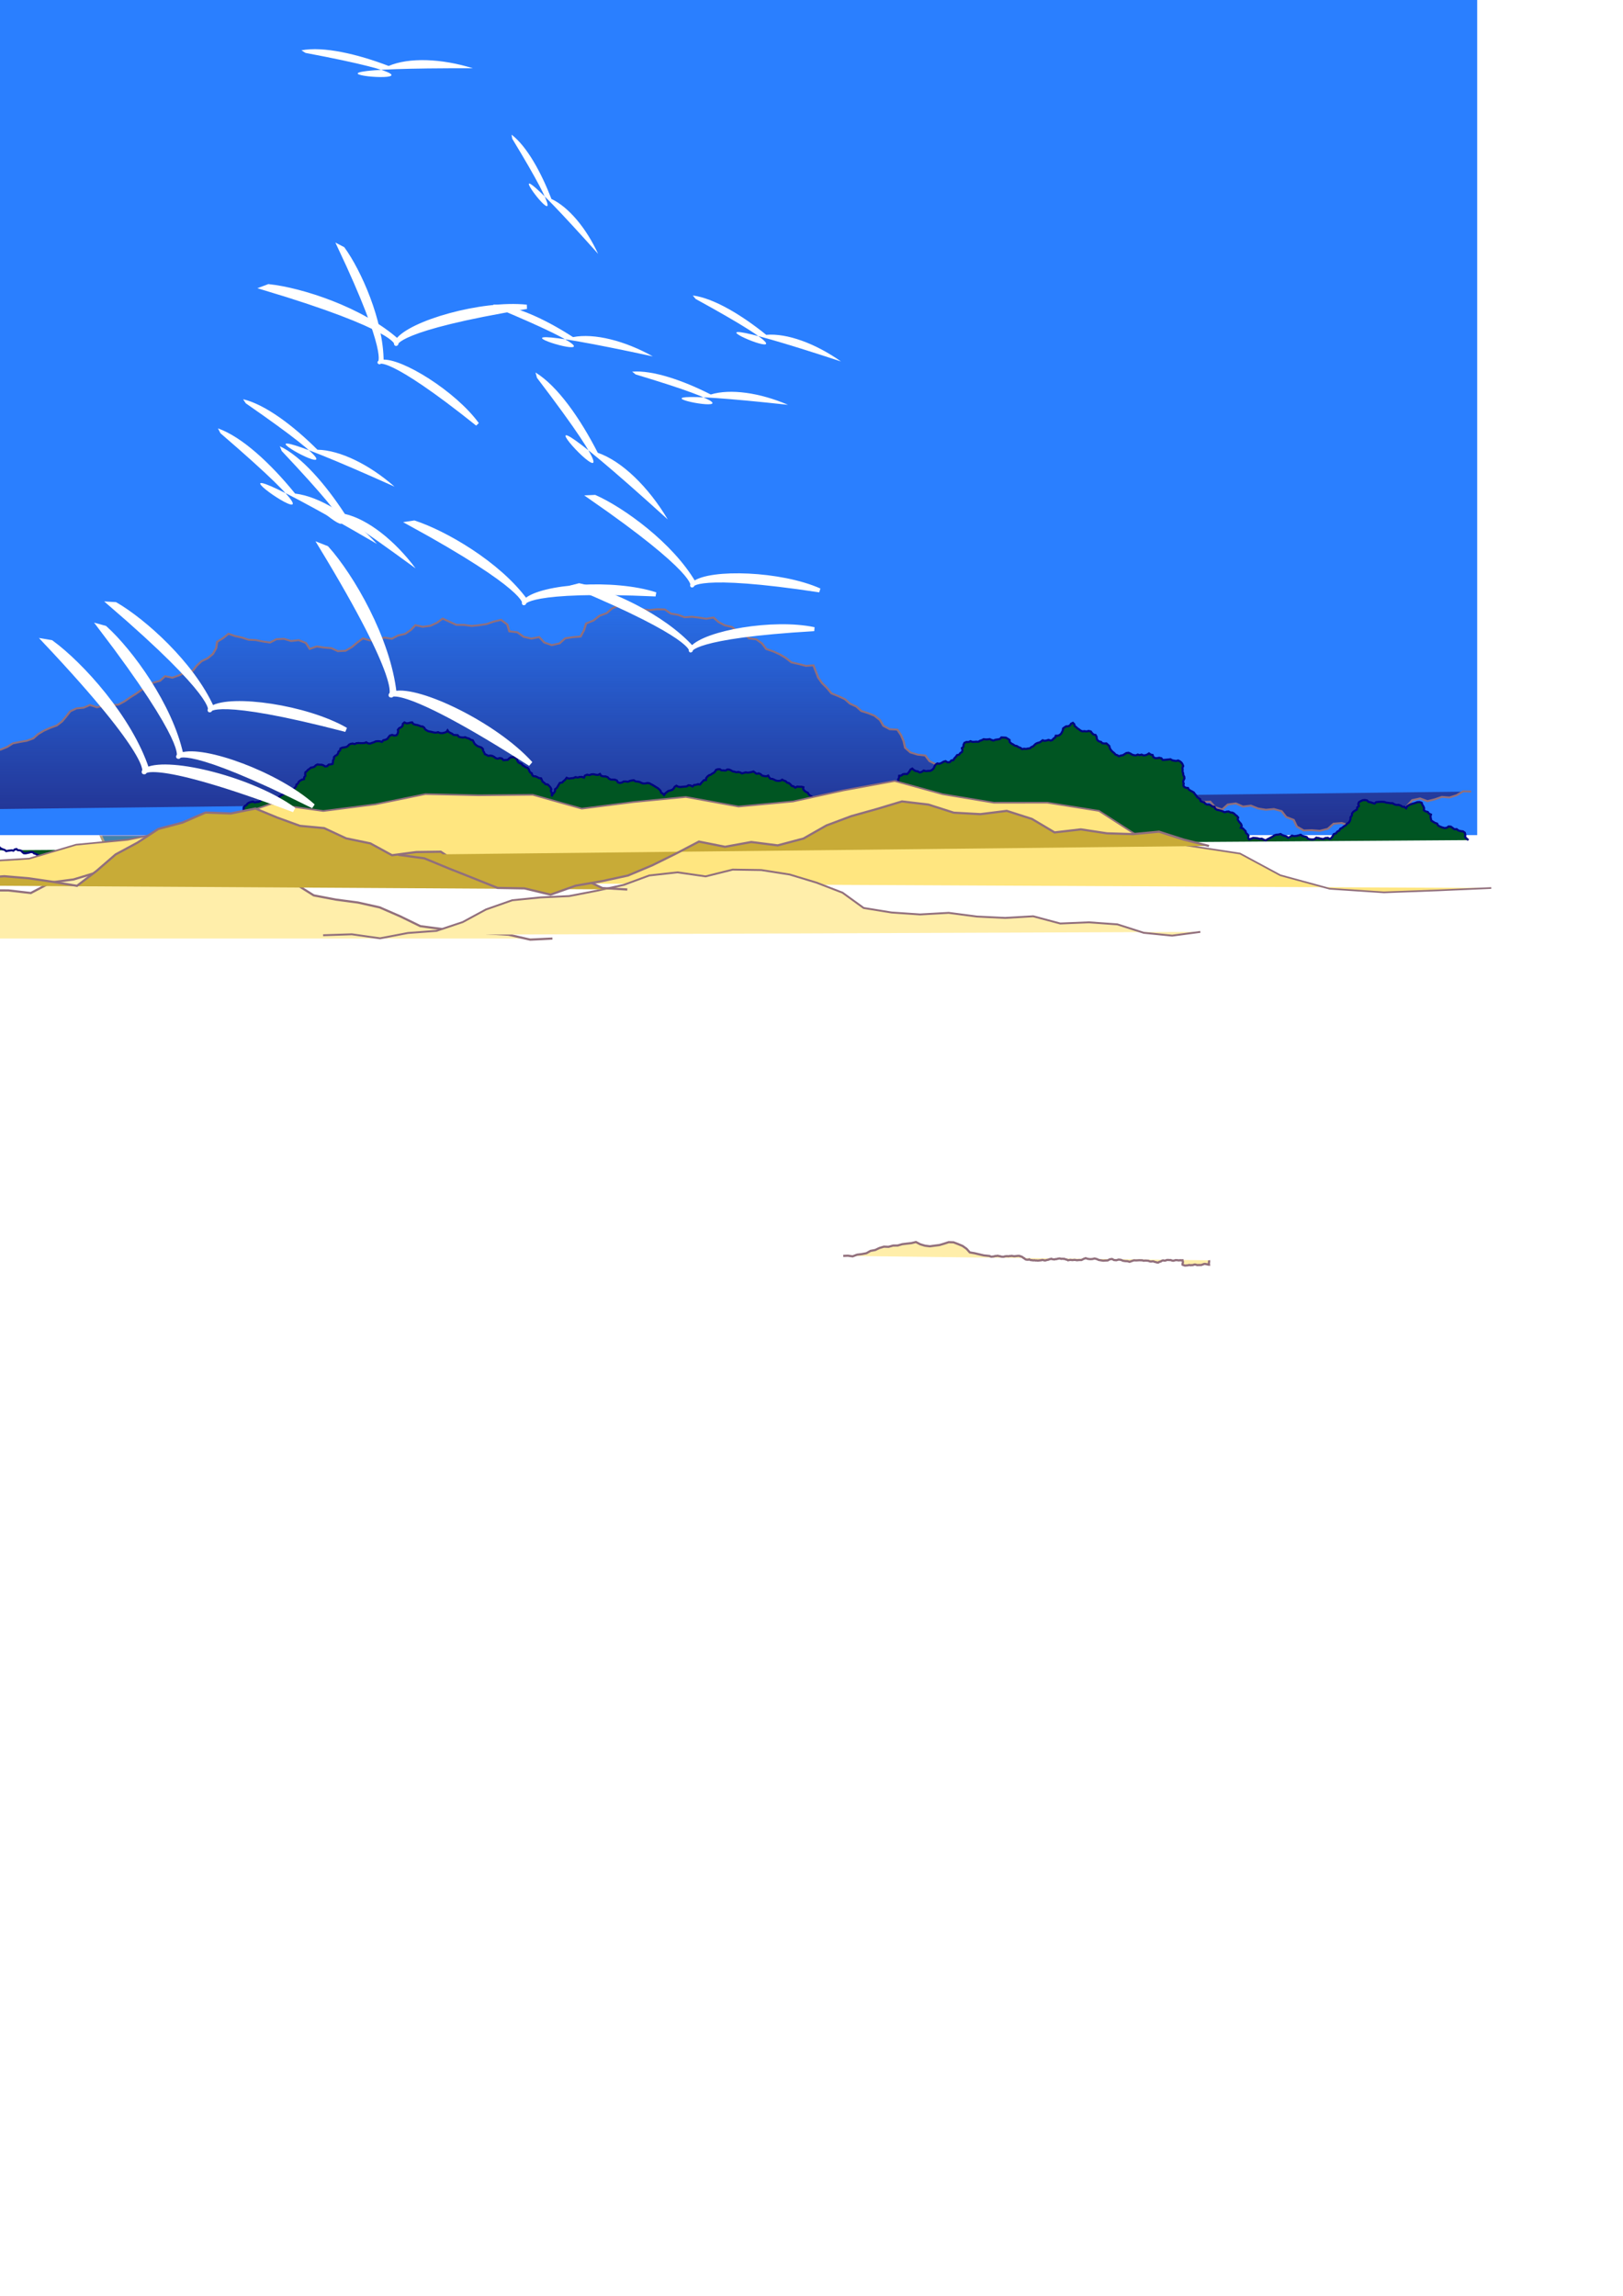 <?xml version="1.0" encoding="UTF-8"?>
<svg version="1.1" viewBox="0 0 744.09 1052.4" xmlns="http://www.w3.org/2000/svg" xmlns:xlink="http://www.w3.org/1999/xlink">
<defs>
<linearGradient id="b" x1="375.78" x2="375.78" y1="491.09" y2="312.26" gradientUnits="userSpaceOnUse">
<stop stop-color="#212178" offset="0"/>
<stop stop-color="#212178" stop-opacity="0" offset="1"/>
</linearGradient>
<filter id="c" x="-.25" y="-.25" width="1.5" height="1.5" color-interpolation-filters="sRGB">
<feGaussianBlur result="result1" stdDeviation="5"/>
<feTurbulence baseFrequency="0.1" result="result2" type="fractalNoise"/>
<feDisplacementMap in="result1" in2="result2" result="result3" scale="5" xChannelSelector="R" yChannelSelector="G"/>
<feComposite in2="result3" operator="atop"/>
</filter>
<filter id="d" x="-.25" y="-.25" width="1.5" height="1.5" color-interpolation-filters="sRGB">
<feGaussianBlur result="result1" stdDeviation="5"/>
<feTurbulence baseFrequency="0.1" result="result2" type="fractalNoise"/>
<feDisplacementMap in="result1" in2="result2" result="result3" scale="5" xChannelSelector="R" yChannelSelector="G"/>
<feComposite in2="result3" operator="atop"/>
</filter>
<filter id="e" x="-.25" y="-.25" width="1.5" height="1.5" color-interpolation-filters="sRGB">
<feGaussianBlur result="result1" stdDeviation="5"/>
<feTurbulence baseFrequency="0.1" result="result2" type="fractalNoise"/>
<feDisplacementMap in="result1" in2="result2" result="result3" scale="5" xChannelSelector="R" yChannelSelector="G"/>
<feComposite in2="result3" operator="atop"/>
</filter>
<filter id="f" x="-.25" y="-.25" width="1.5" height="1.5" color-interpolation-filters="sRGB">
<feGaussianBlur result="result1" stdDeviation="5"/>
<feTurbulence baseFrequency="0.1" result="result2" type="fractalNoise"/>
<feDisplacementMap in="result1" in2="result2" result="result3" scale="5" xChannelSelector="R" yChannelSelector="G"/>
<feComposite in2="result3" operator="atop"/>
</filter>
<filter id="g" x="-.25" y="-.25" width="1.5" height="1.5" color-interpolation-filters="sRGB">
<feGaussianBlur result="result1" stdDeviation="5"/>
<feTurbulence baseFrequency="0.1" result="result2" type="fractalNoise"/>
<feDisplacementMap in="result1" in2="result2" result="result3" scale="5" xChannelSelector="R" yChannelSelector="G"/>
<feComposite in2="result3" operator="atop"/>
</filter>
<filter id="h" x="-.25" y="-.25" width="1.5" height="1.5" color-interpolation-filters="sRGB">
<feGaussianBlur result="result1" stdDeviation="5"/>
<feTurbulence baseFrequency="0.1" result="result2" type="fractalNoise"/>
<feDisplacementMap in="result1" in2="result2" result="result3" scale="5" xChannelSelector="R" yChannelSelector="G"/>
<feComposite in2="result3" operator="atop"/>
</filter>
<filter id="i" x="-.25" y="-.25" width="1.5" height="1.5" color-interpolation-filters="sRGB">
<feGaussianBlur result="result1" stdDeviation="5"/>
<feTurbulence baseFrequency="0.1" result="result2" type="fractalNoise"/>
<feDisplacementMap in="result1" in2="result2" result="result3" scale="5" xChannelSelector="R" yChannelSelector="G"/>
<feComposite in2="result3" operator="atop"/>
</filter>
<filter id="j" x="-.25" y="-.25" width="1.5" height="1.5" color-interpolation-filters="sRGB">
<feGaussianBlur result="result1" stdDeviation="5"/>
<feTurbulence baseFrequency="0.1" result="result2" type="fractalNoise"/>
<feDisplacementMap in="result1" in2="result2" result="result3" scale="5" xChannelSelector="R" yChannelSelector="G"/>
<feComposite in2="result3" operator="atop"/>
</filter>
<filter id="k" x="-.25" y="-.25" width="1.5" height="1.5" color-interpolation-filters="sRGB">
<feGaussianBlur result="result1" stdDeviation="5"/>
<feTurbulence baseFrequency="0.1" result="result2" type="fractalNoise"/>
<feDisplacementMap in="result1" in2="result2" result="result3" scale="5" xChannelSelector="R" yChannelSelector="G"/>
<feComposite in2="result3" operator="atop"/>
</filter>
<filter id="l" x="-.25" y="-.25" width="1.5" height="1.5" color-interpolation-filters="sRGB">
<feGaussianBlur result="result14" stdDeviation="2"/>
<feFlood flood-color="rgb(255,255,255)" flood-opacity=".75" in="result14" result="result15"/>
<feTurbulence baseFrequency="0.004 0.004" numOctaves="5" result="result5" seed="25" type="fractalNoise"/>
<feDisplacementMap in="result5" in2="result14" result="result8" scale="200" xChannelSelector="R" yChannelSelector="G"/>
<feDiffuseLighting lighting-color="rgb(255,255,255)" in="result8" result="result16" surfaceScale="50">
<feDistantLight azimuth="225" elevation="10"/>
</feDiffuseLighting>
<feBlend in2="SourceGraphic" mode="screen" result="result9"/>
<feComposite in="result9" in2="SourceGraphic" operator="in" result="fbSourceGraphic"/>
<feColorMatrix in="fbSourceGraphic" result="fbSourceGraphicAlpha" values="0 0 0 -1 0 0 0 0 -1 0 0 0 0 -1 0 0 0 0 1 0"/>
<feGaussianBlur in="fbSourceGraphic" result="result1" stdDeviation="5"/>
<feTurbulence baseFrequency="0.1" result="result2" type="fractalNoise"/>
<feDisplacementMap in="result1" in2="result2" result="result3" scale="5" xChannelSelector="R" yChannelSelector="G"/>
<feComposite in2="result3" operator="atop"/>
</filter>
<filter id="m" color-interpolation-filters="sRGB">
<feTurbulence baseFrequency="0.02" numOctaves="5" type="fractalNoise"/>
<feColorMatrix result="result0" values="1 0 0 0 0 0 1 0 0 0 0 0 1 0 0 0 0 0 3 -1 "/>
<feFlood flood-color="rgb(145,199,195)" result="result1"/>
<feBlend in="result1" in2="SourceGraphic" result="result2"/>
<feComposite in2="result0" operator="out" result="result3"/>
<feComposite in2="SourceGraphic" operator="atop"/>
</filter>
</defs>
<g id="a">
<path d="m172.14 151.86c109 9-50 12 78-1-15-3-30-2-39 3-15-4-31-6-41-3z" fill="#fff"/>
<path d="m164.43 262.29c127 24 2 29 122-4-21 0-53 13-58 22-18-13-47-19-62-19z" fill="#fff" stroke="#fff" stroke-width="2"/>
</g>
<use transform="matrix(1.146 0 0 1.146 -16.305 42.991)" xlink:href="#a"/>
<g transform="translate(-70 -62.531)" fill-rule="evenodd">
<path transform="matrix(-.99 0 0 -1.744 499.68 1630.7)" d="m24.244 686.69 14.279-1.513 12.831 6.446 13.945-0.862 13.458 3.755 11.574 7.696 12.469 6.141 12.152 7.931 14.509-0.271 13.603-3.364 13.283-4.463 13.519-3.985 14.072-0.801 14.367 1.609 14.3-2.124 13.26 5.475 12.815 6.448 13.292-6.438 14.695 1.481 10.593-10.121 14.114-3.929 13.99-3.417 14.037-3.218 12.996-6.938 8.981-11.678 14.852 4.829 15.224-3.487 14.439 5.849 9.612 12.26 14.633 0.85 14.616 1.112 13.824-4.878 13.972-4.436" fill="#04a" filter="url(#c)" stroke="#916f7c"/>
<rect transform="matrix(10.323 0 0 1.001 9.879 1.151)" y="3.791" width="71.429" height="440" fill="#2a7fff" filter="url(#m)"/>
<path transform="matrix(1 0 0 .874 -3.052 40.626)" d="m4.041 450.31 2.785-2.096 3.484-0.127 3.311 0.764 3.34-0.625 2.733-2.128 1.601-3.071 2.952-1.768 3.386-0.609 3.207-0.965 2.946-1.593 2.504-2.2 2.613-2.068 1.141-3.115 1.729-2.831 1.771-2.785 1.839-2.741 3.198 1.014 3.086 1.317 3.277-0.745 3.353-0.241 2.845-1.88 2.509-2.31 3.381-0.384 3.403-0.037 3.032-0.927 2.871-1.346 2.621-1.879 3.142-0.729 3.183-0.617 2.997-1.235 2.278-2.307 2.696-1.802 2.84-1.452 2.952-1.209 2.42-2.104 1.896-2.587 1.859-2.728 2.909-1.561 3.236-0.351 2.924-1.43 3.23 1.189 3.321-0.903 3.273-0.197 3.264-0.315 2.794-1.716 2.558-2.053 2.668-1.898 2.543-2.063 2.288-2.376 3.008-1.353 3.189-1.006 2.31-2.417 3.341 0.785 3.176-1.3 2.887-1.615 3.24-0.667 1.833-2.671 2.208-2.37 2.852-1.57 2.373-2.229 1.505-3.04 0.456-3.361 2.735-1.942 2.467-2.272 3.02 1.186 3.144 0.803 3.071 1.141 3.272 0.17 3.248 0.754 3.291 0.538 2.954-1.746 3.426-0.185 3.314 1.133 3.473-0.452 3.278 1.464 1.77 3.123 3.186-1.289 3.384 0.603 3.355 0.307 2.973 1.585 3.501-0.228 2.911-1.958 2.446-2.345 2.605-2.168 3.235 1.032 3.392-0.154 3.22-1.335 3.428 0.635 2.846-1.736 3.234-0.807 2.603-2.049 2.128-2.539 3.37 0.856 3.439-0.515 3.044-1.578 2.636-2.192 3.13 1.629 3.13 1.627 3.538 0.026 3.494 0.557 3.45-0.397 3.419-0.611 3.234-1.278 3.361-0.891 2.876 2.397 0.941 3.624 3.681 0.473 2.855 2.372 3.553 0.934 3.59-0.781 2.348 2.841 3.418 1.379 3.575-0.92 2.567-2.653 3.504-0.608 3.543-0.306 1.585-3.321 0.969-3.55 3.38-1.531 2.744-2.497 3.321-1.385 2.539-2.55 3.305-1.532 3.635 0.244 3.252 1.342 3.471 0.575 3.502 0.3 3.487-0.442 3.478 0.128 2.725 2.165 3.264 0.634 3.062 1.296 3.314-0.272 3.295 0.45 3.311 0.608 3.3-0.665 2.319 2.354 2.823 1.717 3.244 0.884 2.544 2.199 3.139 1.251 2.209 2.557 3.371 0.494 2.631 2.165 1.923 2.91 3.245 1.28 2.972 1.511 2.746 1.89 2.593 2.32 3.368 0.874 3.3 0.965 3.427-0.271 1.086 3.218 1.079 3.22 1.801 2.893 2.257 2.553 2.035 2.807 3.148 1.454 2.997 1.588 2.406 2.39 2.896 1.514 2.271 2.351 3.057 1.045 2.927 1.368 2.538 2.278 1.562 3.032 2.951 1.801 3.451 0.203 1.71 2.901 1.171 3.157 0.66 3.448 2.492 2.473 3.299 1.141 3.465 0.425 1.964 2.983 3.11 1.756 3.219 1.612 2.247 2.814 3.441 0.755 3.332 1.142 3.281 1.564 3.618 0.344 3.451-0.952 3.425-1.041 3.166 1.595 2.361 2.645 3.339 1.208 2.626 2.39 2.359 2.73 2.198 2.861-0.186 3.674 1.252 3.459 2.563-2.226 2.782-1.946 3.372-0.372 3.339-0.599 3.198-1.639 1.801-3.11 3.305-1.323 3.533 0.443 3.326-0.354 3.291 0.601 3.328 0.204 3.185 0.987 3.352-0.673 3.332 0.765 3.055-1.439 3.336-0.523 3.193-1.221 3.391 0.435 3.205-0.95 3.342-0.1 3.186 1.016 2.857 1.739 3.054 1.35 3.272 0.671 3.326 1.085 3.495-0.155 2.182 2.826 3.321 1.31 2.59-2.639 3.655-0.562 3.283 1.644 3.639-0.486 3.303 1.517 3.577 0.64 3.662-0.37 3.511 1.106 2.125 3.084 3.428 1.508 1.443 3.483 3.153 2.066 3.692-0.147 3.682 0.319 3.681-1.016 2.676-2.725 3.643-0.348 3.457 1.203 3.757 0.215 2.9 2.398 3.671 0.032 3.192-1.814 3.429-1.113 2.802-2.269 2.406-2.594 2.667-2.325 1.94-2.957 2.189-2.777 3.572-0.876 3.39 1.426 3.358-0.968 3.255-1.273 3.5 0.308 3.301-1.204 2.984-2.033 3.608 0.136" fill="url(#b)" filter="url(#k)" stroke="#916f7c"/>
<rect transform="matrix(1 0 0 .427 5.974 211.81)" x="2.02" y="547.29" width="743.47" height="212.13" fill="#450" filter="url(#l)" stroke="#916f7c"/>
<path d="m6.033 452.74 0.756 0.22 0.762 0.202 0.746 0.254 0.686 0.364 0.828 0.219 0.784-0.323 0.744 0.291 0.791 0.163 0.733 0.426 0.874 0.036 0.76 0.387 0.434 0.678 0.865-0.178 0.757-0.413 0.938-0.033 0.721 0.536 0.802 0.409 0.924 3e-3 0.874-0.17 0.888-0.096 0.722 0.44 0.67 0.502 0.711 0.453 0.742 0.411 0.873 0.129 0.882-0.059 0.858-0.233 0.683-0.519 0.891-0.041 0.8-0.352 0.709-0.465 0.556-0.609 0.699-0.323 0.715-0.296 0.749-0.254 0.801 4e-3 0.749-0.2 0.708-0.296 0.809-0.036 0.671-0.405 0.783-0.328 0.483-0.641 0.356-0.727 0.801-0.345 0.86-0.041 0.816 0.247 0.797-0.281 0.856-0.039 0.625-0.544 0.61-0.557 0.859-0.157 0.817-0.284 0.812 0.232 0.832 0.169 0.845 0.187 0.858-0.129 0.822-0.229 0.716-0.427 0.107-0.806 0.671-0.547 0.818-0.122 0.676-0.429 0.665-0.418 0.753-0.275 0.681-0.455 0.84-0.119 0.84 0.163 0.808-0.263 0.692 0.426 0.835 0.085 0.598 0.571 0.874 0.056 0.646 0.397 0.575 0.476 0.785 0.2 0.53 0.554 0.731 0.35 0.824-0.086 0.704 0.324 0.677 0.367 0.849 0.129 0.743 0.388 0.809-0.225 0.816-0.203 0.759 0.332 0.438 0.645 0.682 0.395 0.74 0.301 0.803 0.278 0.631 0.523 0.822-0.187 0.843-0.088 0.83-0.115 0.815 0.182 0.578-0.569 0.836-0.185 0.608 0.515 0.837 0.045 0.773 0.255 0.48 0.597 0.653 0.514 0.871 0.026 0.799-0.164 0.797-0.172 0.809-0.267 0.853 0.116 0.602 0.549 0.821 0.232 0.65 0.476 0.806 0.213 0.677 0.503 0.135 0.777 0.665 0.439 0.618 0.491 0.806 0.249 0.841-0.125 0.815-0.252 0.786 0.316 0.791-0.134 0.744-0.276 0.22 0.773 0.538 0.636 0.813 0.292 0.792 0.334 0.791-0.352 0.856 0.199 0.832 0.028 0.806 0.187 0.86 6e-3 0.84 0.163 0.786-0.37 0.887 0.048 0.926-0.09 0.88 0.272 0.824 0.442 0.345 0.8 0.453-0.68 0.816-0.31 0.705-0.417 0.773-0.306 0.876 0.086 0.771-0.382 0.823-0.321 0.855 0.247 0.669-0.484 0.596-0.554 0.778-0.404 0.897 0.064 0.666-0.56 0.909-0.096 0.214-0.787 0.668-0.549 0.749 0.443 0.889-0.115 0.804-0.252 0.852 4e-3 0.814 0.222 0.793 0.277 0.862-0.01 0.815-0.25 0.878-0.127 0.887-0.048 0.833-0.289 0.886-0.108 0.482-0.71 0.84-0.357 0.291-0.787 0.722-0.522 0.722 0.507 0.919-0.011 0.83 0.23 0.86 0.109 0.861-0.095 0.84-0.194 0.845-0.176 0.813-0.27 0.693 0.512 0.865 0.222 0.599 0.587 0.392 0.713 0.871 0.201 0.797 0.373 0.822-0.371 0.921 0.018 0.822-0.088 0.824 0.071 0.809 0.15 0.77 0.268 0.848 0.013 0.712 0.411 0.742 0.301 0.759 0.266 0.072-0.85 0.679-0.599-0.018-0.815-0.38-0.741 0.467-0.697 0.721-0.495 0.067-0.795 0.067-0.795 0.372-0.771 0.836-0.386 0.834-0.28 0.881-0.12 0.096-0.82 0.57-0.649 0.688-0.507 0.775-0.394 0.938-0.121 0.751-0.516 0.405-0.777 0.831-0.431 0.895-0.071 0.897 0.036 0.876-0.268 0.911 0.151 0.833-0.379 0.646-0.604 0.399-0.765-0.015-0.844 0.444-0.664 0.383-0.694 0.098-0.785 0.444-0.683 0.909-0.019 0.756 0.452 0.839-0.196 0.82-0.253 0.852-0.106 0.83-0.202 0.775 0.355 0.863 0.104 0.599-0.535 0.692-0.438 0.854-0.105 0.741-0.392 0.831-0.291 0.892-0.022 0.559-0.605 0.579-0.59 0.905-0.231 0.94 0.04 0.371-0.818 0.878-0.407 0.138-0.823 0.015-0.832 0.576-0.666 0.779-0.474 0.488-0.665 0.749-0.431 0.831-0.239 0.853-0.163 0.822 0.365 0.892-0.195 0.889-0.048 0.749-0.431 0.699-0.668 1.017-0.106 0.979 0.056 0.926-0.289 0.538 0.802 0.96 0.376 0.997 0.057 0.993 0.095 0.148-0.873 0.381-0.815 0.892-0.394 0.707-0.625 0.796-0.432 0.846-0.349 0.788-0.537 0.99 0.046 0.805-0.357 0.88-0.163 0.285-0.793 0.739-0.51 0.506-0.609 0.53-0.593 0.146-0.805 0.723-0.498 0.339-0.801 0.715-0.571 0.799-0.451 0.922-0.188 0.049-0.851 0.593-0.668-0.126-0.81 0.101-0.812 0.677-0.501 0.509-0.64 0.722-0.443 0.61-0.562 0.886-0.123 0.815-0.334 0.572-0.627 0.798-0.382 0.924 0.124 0.934 7e-3 0.874 0.308 0.759 0.494 0.97-0.162 0.618-0.686 0.916-0.122 0.902-0.189 0.17-0.776 3e-3 -0.791 0.421-0.716 0.019-0.808 0.595-0.629 0.806-0.401 0.484-0.699 0.193-0.804 0.746-0.574 0.138-0.87 0.825-0.391 0.921-0.139 0.867-0.16 0.763-0.401 0.539-0.631 0.766-0.405 0.929-0.166 0.899 0.266 0.818-0.4 0.927-0.095 0.907 0.064 0.91-6e-3 0.927-0.035 0.837-0.357 0.821 0.502 0.99 0.097 0.887-0.342 0.904-0.304 0.835-0.399 0.944-0.064 0.934 0.049 0.884 0.272 0.609-0.727 0.984-0.233 0.89-0.404 0.524-0.758 0.639-0.765 1.012-0.31 0.998 0.309 1.039-0.171 0.506-0.738 0.235-0.839-0.125-0.911 0.601-0.745 0.89-0.404 0.663-0.666 0.123-0.922 0.748-0.646 0.82 0.426 0.947-0.054 0.865-0.254 0.897-0.137 0.501 0.717 0.862 0.351 0.897 0.136 0.861 0.264 0.822 0.357 0.908 0.099 0.702 0.531 0.411 0.735 0.683 0.492 0.759 0.393 0.855 0.167 0.853 0.174 0.896 0.235 0.93 0.075 0.958-0.221 0.892 0.382 0.982 0.062 0.955-0.213 0.968-0.316 0.53-0.789 0.475 0.723 0.78 0.466 0.824 0.374 0.676 0.563 0.944 0.06 0.944 0.057 0.552 0.764 0.99 0.215 0.953 0.106 0.944-0.16 0.847 0.392 0.92 0.226 0.775 0.561 0.955 0.257 0.411 0.793 0.43 0.785 0.657 0.596 0.74 0.514 0.868 0.313 0.866 0.316 0.658 0.637 0.1 0.862 0.472 0.711 0.304 0.781 0.818 0.373 0.773 0.444 0.92-0.142 0.916 0.164 0.819 0.415 0.689 0.574 0.938 0.302 0.934-0.312 1.046 0.206 0.652 0.758 1.004-0.063 1.003-0.07 0.637-0.678 0.801-0.521 1.024 0.015 0.879-0.468 0.141 0.81 0.709 0.521 0.214 0.748 0.412 0.679 0.719 0.448 0.828 0.257 0.451 0.689 0.76 0.421 0.702 0.477 0.826 0.278 0.525 0.638 0.245 0.761 0.429 0.673 0.736 0.411 0.171 0.767 0.607 0.565 0.924 0.066 0.827 0.373 0.796 0.426 0.92 0.11 0.352 0.767 0.352 0.767 0.751 0.498 0.588 0.65 1.004 0.139 0.687 0.668 0.582 0.689 0.365 0.798-0.228 0.857 0.467 0.776 0.054 0.825-0.084 0.823 0.294-0.859 0.646-0.689 0.555-0.772 2e-3 -0.917 0.769-0.575 0.489-0.781 0.462-0.778 0.465-0.776 1.068-0.213 0.74-0.719 0.762-0.648 0.552-0.799 1.004 0.377 1.078-0.142 1.06-0.105 0.952-0.428 0.991 0.209 0.961-0.3 0.997-6e-3 0.923 0.334 0.411-0.925 1.01-0.423 1.062 0.191 1.004-0.362 0.985-0.013 0.957 0.209 1.019 0.09 0.895-0.443 0.521 0.836 1.021 0.29 1.014-2e-3 0.943 0.333 0.603 0.671 0.833 0.433 0.947 0.033 0.947 0.035 0.931 0.38 0.434 0.827 0.95 0.303 0.971-0.246 0.794-0.462 0.948 8e-3 0.942 0.147 0.853-0.387 0.913-0.214 0.937-0.105 0.785 0.517 0.971 0.092 0.901 0.165 0.788 0.424 0.863 0.293 0.923-9e-3 0.933-0.213 0.957 0.1 0.801 0.451 0.816 0.428 0.761 0.449 0.736 0.481 0.769 0.445 0.655 0.572 0.612 0.648 0.233 0.821 0.789 0.456 0.565 0.67 0.512-0.718 0.694-0.583 0.734-0.561 0.926-0.249 0.916-0.279 0.657-0.634 0.447-0.762 0.779-0.506 0.827 0.465 0.962 0.153 0.951-0.113 0.955-0.085 1.021-0.089 0.831-0.537 1.001 0.122 0.871 0.456 0.638-0.666 0.974-0.108 0.892-0.294 0.933 0.165 0.515-0.68 0.582-0.636 0.649-0.664 0.981-0.095 0.058-0.861 0.565-0.7 0.691-0.576 0.881-0.306 0.687-0.514 0.776-0.402 0.56-0.627 0.409-0.714 0.851-0.237 0.892-0.011 0.727 0.528 0.937-4e-3 0.939 0.088 0.771-0.486 0.902 0.038 0.809 0.356 0.729 0.451 0.871 0.155 0.848 0.27 0.885-0.151 0.896 0.227 0.778 0.457 0.876-0.25 0.875-0.253 0.897 0.173 0.906-0.132 0.884-0.167 0.854-0.263 0.713 0.535 0.724 0.524 0.959-0.19 0.896 0.36 0.651 0.658 0.956 0.208 0.969 0.134 0.89-0.367 0.4 0.774 0.587 0.672 0.954 0.105 0.867 0.37 0.846 0.416 0.955 0.13 0.98-0.076 0.81-0.498 0.778 0.409 0.842 0.291 0.608 0.637 0.896 0.245 0.687 0.584 0.556 0.686 0.926 0.248 0.728 0.568 0.835-0.498 1 0.076 0.956-6e-3 0.924 0.218-0.104 0.886 0.58 0.725 0.714 0.549 0.85 0.363 0.365 0.742 0.653 0.564 0.743 0.44 0.785 0.379 0.408 0.74 0.031 0.824 0.304 0.821 0.846 0.423 0.656 0.526 0.634 0.547 0.856 0.331 0.442 0.733 0.829-0.505 0.966-0.243 0.975 0.272 1.003-0.171 0.994-0.062 0.965 0.223 0.954 0.282 0.749 0.597 0.629-0.664 0.706-0.599 0.965-0.136 0.922-0.289 0.453-0.766 0.776-0.521 0.991-0.164 0.639-0.696 0.739 0.542 0.736 0.545 0.709 0.627 0.211 0.87 0.614 0.674 0.912 0.305 0.826 0.409 0.72 0.545 0.956 0.457 1.076-0.124 0.935-0.403 0.818-0.572 0.948 0.183 0.874 0.374 0.953 0.166 0.877 0.372 0.819-0.391 0.333-0.774 0.566-0.646 0.011-0.82 0.742-0.462 0.321-0.755 0.765-0.368 0.665-0.499-0.078-0.786-0.057-0.787 0.295-0.75 0.496-0.661 0.511-0.619 0.429-0.667 0.545-0.651-0.027-0.812 0.621-0.649 0.76-0.518 0.536-0.702 0.58-0.673-0.353-0.822-0.238-0.854 0.443-0.806 0.041-0.897 0.99-0.097 0.735-0.599 0.941-0.134 0.95 0.067 0.624-0.617 0.527-0.685 0.422-0.775 0.815-0.463 0.699 0.651 0.856 0.48 1.01 0.163 0.848 0.516 0.992-0.315 0.821-0.587 1.015 0.283 1.054-0.123 1.03-0.034 0.866-0.498 0.666-0.68 0.338-0.851 0.49-0.788 0.792-0.559 1.026 0.148 0.934-0.406 0.851-0.52 0.977-0.295 0.892 0.556 1.083-0.091 0.625-0.757 1.037-0.167 0.39-0.816 0.679-0.648 0.524-0.787 0.986-0.256 0.535-0.722 0.782-0.511 0.212-0.876-0.273-0.863 0.741-0.663 0.029-0.936 0.402-0.828 0.903-0.408 0.982 0.032 0.877-0.396 0.867 0.3 0.93-7e-3 0.913-0.085 0.913 0.079 0.747-0.467 0.858-0.277 0.818-0.449 0.952 0.116 0.926-0.029 0.915-0.13 0.821 0.385 0.877 0.271 0.925-0.372 1.003-0.138 1.047-0.19 0.671-0.742 1.034 0.062 1.034 0.055 0.867 0.507 0.826 0.559 0.045 0.94 0.755 0.657 0.839 0.455 0.78 0.531 0.937 0.201 0.777 0.509 0.893 0.318 0.708 0.58 0.893-0.184 0.91 0.091 0.882-0.175 0.896-0.108 0.669-0.561 0.832-0.348 0.592-0.614 0.645-0.57 0.811-0.374 0.879-0.221 0.737-0.475 0.688-0.531 0.876 0.293 0.916-0.169 0.905-0.295 0.893 0.322 0.881-0.253 0.518-0.685 0.755-0.481 0.251-0.797 0.948-0.01 0.873-0.33 0.646-0.61 0.413-0.755 0.37-0.774 0.099-0.837 0.702-0.552 0.786-0.453 0.936-0.034 0.808-0.424 0.447-0.751 0.848-0.387 0.617 0.617 0.184 0.81 0.676 0.524 0.606 0.589 0.742 0.478 0.678 0.547 0.864 0.342 0.94-0.088 0.963 0.134 0.937-0.238 0.987 0.227 0.563 0.758 0.679 0.658 0.969 0.228 0.438 0.78 0.107 0.867 0.326 0.768 0.717 0.515 0.9 0.214 0.603 0.633 0.931 0.123 0.94-0.047 0.666 0.588 0.654 0.598 0.175 0.788 0.344 0.743 0.513 0.658 0.617 0.583 0.672 0.531 0.529 0.647 0.847 0.276 0.723 0.48 0.873-0.335 0.935-0.15 0.772-0.485 0.769-0.489 0.976-0.157 0.902 0.367 0.785 0.484 0.898 0.287 0.908 0.071 0.8-0.389 0.868 0.274 0.876-0.254 0.864 0.379 0.958-0.084 0.853-0.338 0.736-0.512 0.747 0.555 0.944 0.203 0.256 0.859 0.781 0.553 0.979 0.024 0.958-0.181 1.011 0.225 0.583 0.77 0.897-0.034 0.894-0.081 0.892-0.092 0.888-0.116 0.776 0.471 0.914 0.192 0.934 0.143 0.909-0.24 0.844 0.422 0.707 0.59 0.48 0.748 0.304 0.818-0.361 0.8 0.111 0.856-0.068 0.85 0.302 0.808 0.043 0.817 0.426 0.724 0.096 0.822-0.38 0.754-0.228 0.789 0.289 0.773-0.171 0.808 0.398 0.742 0.804 0.419 0.927 0.069 0.393 0.76 0.764 0.487 0.78 0.383 0.738 0.445 0.461 0.681 0.553 0.624 0.425 0.709 0.674 0.534 0.768 0.504 0.177 0.835 0.79 0.398 0.881 0.194 0.537 0.67 0.815 0.388 0.934-0.053 0.793 0.443 0.722 0.511 0.911 0.123 0.331 0.824 0.773 0.539 0.919 0.188 0.903 0.243 0.897 0.285 0.824 0.425 0.903-0.275 0.948-0.092 0.801 0.434 0.933 0.086 0.788 0.433 0.605 0.624 0.728 0.531 0.546 0.682-0.249 0.863 0.465 0.788 0.558 0.681 0.57 0.674 0.281 0.868-0.441 0.814 0.932 0.237 0.615 0.667 0.651 0.631 0.182 0.842 0.664 0.585 0.518 0.692-0.222 0.864 0.477 0.777 0.946-0.3 0.913-0.373 1 0.071 0.996 0.109 0.962 0.273 1.006-0.075 0.862 0.436 0.895 0.379 0.758-0.523 0.841-0.411 0.81-0.453 0.842-0.403 0.75-0.571 0.935-0.28 0.969-0.078 0.934-0.243 0.828 0.494 0.925 0.329 0.98 0.26 0.716 0.651 0.917-0.449 0.84-0.555 1.026 0.244 1.055-0.103 0.971-0.231 0.946-0.303 0.813 0.558 0.994 0.226 0.975 0.261 0.553 0.762 0.918 0.242 0.947 0.127 1.14-0.122 0.824-0.713 1.071 0.179 1.038 0.295 1.088 0.165 0.972-0.465 1.102-0.106 0.928 0.541 0.823-0.569 0.524-0.803 0.49-0.876 1.027-0.346 0.558-0.8 0.927-0.451 0.477-0.85 0.92-0.479 0.711-0.611 0.84-0.463 0.583-0.72 0.816-0.509 0.494-0.762 0.298-0.839 0.014-0.918 0.607-0.742 0.061-0.944 0.597-0.781 0.809-0.557 0.861-0.491 0.123-0.944 0.789-0.639-0.309-0.892 0.327-0.888 0.828-0.495 0.895-0.392 1.001-0.096 0.987 0.177 0.671 0.674 0.991 0.177 0.888 0.324 0.915 0.256 0.7-0.64 0.997-0.098 0.942-0.055 0.944-8e-3 0.93 0.077 0.868 0.308 0.92 0.091 0.906 0.17 1.02-4e-3 0.835 0.522 0.937 0.282 0.988-0.037 0.924 0.295 0.776 0.536 1.011 0.11 0.749 0.616 0.421-0.876 0.873-0.549 0.904-0.446 0.987-0.273 0.982-0.283 0.944-0.372 1.053-0.068 0.987 0.335 0.267 0.868 0.508 0.778 0.332 0.867-0.125 0.909 0.811 0.547 0.979 0.245 0.57 0.768 0.917 0.423-0.24 0.904 0.166 0.917 0.23 0.955 0.89 0.57 0.828 0.504 0.946 0.296 0.395 0.862 0.881 0.498 0.979 0.376 1.012 0.298 1.109-0.088 0.865-0.626 1.034 0.081 0.806 0.583 0.818 0.607 1.063-0.042 0.793 0.638 1.028 0.259 1.074 0.122 0.837 0.612 0.215 0.975-0.076 0.991 0.703 0.763 0.809 0.674" fill="#052" filter="url(#j)" stroke="#000080" stroke-width=".945"/>
<path d="m14.025 466.03 24.45-0.901 20.854-7.526 24.029-1.495 21.559-6.389 23.658-2.247 22.616-4.645 22.582-4.729 20.639-7.152 23.801 3.336 23.909-3.06 22.92-4.691 24.263 0.54 24.948-0.218 22.474 6.344 23.735-3.018 23.956-2.343 24.16 4.406 24.99-2.331 23.077-5.07 23.514-4.327 22.056 6.075 23.449 3.897 24.511-0.02 23.656 3.757 16.856 10.86 23.557 5.013 24.276 3.692 18.454 9.944 22.653 6.189 24.837 1.656 24.624-0.91 24.602-1.089" fill="#ffe680" filter="url(#i)" stroke="#916f7c" stroke-width=".765"/>
<path d="m6.061 492.74 8.169-6.478 9.973-3.04 10.095-2.196 9.192-4.715 10.003-2.713 9.94-2.937 10.38 0.026 10.312 1.189 9.236-4.864 10.351-1.349 9.863-3.001 10.221-1.348 10.337 0.894 9.897 3.116 10.308-1.92 10.319 1.861 10.134 0.191 10.065 1.195 10.074 1.432 10.156-0.631 8.764 5.51 10.17 1.933 10.094 1.335 9.936 2.224 9.422 4.099 9.235 4.506 10.226 1.365 10.303-0.528 9.818 2.485 10.11 0.601 9.924 2.255 10.165-0.496" fill="#fea" filter="url(#h)" stroke="#916f7c"/>
<path d="m218.13 491.23 13.168-0.436 12.955 1.843 12.733-2.436 13.068-0.975 12.049-4.013 10.714-5.798 12.013-4.226 13.127-1.306 12.968-0.598 12.588-2.44 12.485-2.706 11.678-4.307 12.953-1.437 12.86 1.854 12.441-3.103 13.093 0.2 13.004 2.042 12.335 3.735 11.918 4.601 9.675 7.006 12.806 2.078 13.043 0.888 13.134-0.735 12.978 1.702 12.895 0.624 12.883-0.752 12.397 3.311 13.122-0.543 13.063 0.938 12.091 3.87 13.009 1.299 12.925-1.717" fill="#fea" filter="url(#g)" stroke="#916f7c" stroke-width=".872"/>
<path d="m456.59 638.2 2.167-0.083 2.147 0.305 2.035-0.768 2.159-0.263 2.127-0.408 1.883-1.07 2.119-0.394 1.948-0.923 2.06-0.62 2.15 0.072 2.062-0.573 2.14-0.033 2.045-0.593 2.113-0.263 2.114-0.233 2.067-0.501 1.99 1.04 2.151 0.641 2.236 0.277 2.233-0.3 2.184-0.272 2.11-0.626 2.116-0.695 2.226 0.075 2.079 0.801 2.059 0.852 1.825 1.302 1.496 1.669 2.165 0.365 2.135 0.513 2.144 0.489 2.188 0.216 0.455 0.065 0.407 0.213 0.448 0.106 0.456-0.066 0.448-0.04 0.438-0.104 0.436-0.131 0.454 0.018 0.44-0.117 0.452 0.057 0.428 0.137 0.448 0.041 0.423 0.154 0.447 0.05 0.448 0.025 0.445-0.052 0.423-0.152 0.449-0.031 0.445-0.061 0.446 0.059 0.447-6e-3 0.431-0.121 0.446 0.023 0.438-0.086 0.437 0.094 0.441 0.073 0.449 0.022 0.445-0.064 0.442-0.047 0.441-0.055 0.445-0.013 0.445 0.01 0.167 0.128 0.193 0.083 0.212-7e-3 0.2 0.072 0.189 0.081 0.171 0.115 0.198 0.064 0.164 0.128 0.165 0.129 0.141 0.154 0.181 0.109 0.206 0.045 0.133 0.16 0.175 0.111 0.15 0.144 0.186 0.092 0.195 0.085 0.211 0.024 0.209 0.023 0.21 8e-3 0.214 0.033 0.212-0.041 0.193-0.092 0.201-0.072 0.157 0.146 0.197 0.083 0.194 0.083 0.2 0.066 0.211-0.013 0.211-4e-3 0.201 0.072 0.213 9e-3 0.188 0.049 0.193-0.02 0.193 5e-3 0.187-0.049 0.192 0.022 0.179 0.071 0.192 6.4e-4 0.19 0.026 0.19-0.036 0.193 0.017 0.188 0.039 0.188 0.036 0.187-0.039 0.19-0.02 0.192 0.024 0.188-0.045 0.184-0.065 0.196-2e-3 0.193 0.01 0.193 0.013 0.172-0.092 0.184-0.066 0.194-0.023 0.195 1e-3 0.188 0.046 0.182 0.066 0.197 2e-3 0.182 0.076 0.197 8e-3 0.193 0.037 0.191-0.043 0.19-0.05 0.308-0.097 0.315-0.07 0.314-0.075 0.319-0.049 0.273-0.183 0.317-0.085 0.328-0.02 0.305-0.122 0.298 0.146 0.323 0.076 0.329 0.022 0.325 0.06 0.331-0.035 0.307-0.129 0.331 0.027 0.328-0.049 0.3-0.14 0.33-0.028 0.32-0.069 0.327-0.02 0.328 0.06 0.305 0.134 0.327-0.074 0.334 0.035 0.329 0.043 0.327-0.055 0.305 0.126 0.324 0.061 0.291 0.161 0.33 0.038 0.305 0.121 0.268 0.189 1.019-0.188 1.032 0.099 1.03-0.11 1.021 0.176 1.041-0.096 1.046 2e-3 0.926-0.487 0.978-0.372 0.997 0.319 1.037 0.14 1.046-0.055 1.017-0.251 1.002 0.249 0.941 0.426 1.014 0.174 1.017 0.156 1.028-0.076 1.03-0.04 0.917-0.506 1.034-0.162 0.941 0.489 1.056 0.094 1.016-0.3 1.055 0.098 0.952 0.424 1.029 0.164 1.04 0.037 0.999 0.292 0.986-0.344 0.989-0.337 1.045 0.046 1.044-0.062 0.575-0.027 0.575 0.034 0.585-4e-3 0.549 0.201 0.573-0.052 0.575-6e-3 0.574 0.032 0.572 0.06 0.538 0.237 0.581 0.095 0.58-0.074 0.584-0.013 0.531 0.229 0.565 0.123 0.554 0.174 0.581 0.018 0.5-0.329 0.586-0.121 0.488-0.336 0.555-0.206 0.587 0.122 0.597-0.05 0.557-0.226 0.6-0.037 0.585 0.052 0.588-0.01 0.554 0.197 0.574 0.128 0.578-0.118 0.567-0.163 0.59 0.011 0.587 0.06 0.063 0.015 0.059 0.026 0.064 0.011 0.065-5.9e-4 0.065 6e-3 0.064-0.013 0.065-3e-3 0.063-0.016 0.061-0.023 0.065-8e-3 0.065 1.2e-4 0.063 0.015 0.06-0.023 0.062-0.015 0.064-3e-3 0.062-0.016 0.062 0.021 0.066 4e-3 0.053 0.04 0.064 0.018 0.064 9e-3 0.065 1e-3 0.063-0.02 0.066 2e-3 0.064-0.012 0.065 7e-3 0.063-0.016 0.059-0.028 0.064 0.013 0.062 0.018 0.064-9e-3 0.065-2e-3 5e-3 0.064 2e-3 0.065 0.01 0.064 0.013 0.063 0.041 0.052 0.024 0.062-6e-4 0.066 0.017 0.064 0.023 0.061 0.022 0.061 3.9e-4 0.065 0.012 0.064 2e-3 0.065 0.01 0.065-8e-3 0.065-0.017 0.063 6e-3 0.066-0.013 0.065-0.026 0.06-0.028 0.059-0.027 0.059-0.021 0.061-0.029 0.059-5e-3 0.066 5e-3 0.065 7e-3 0.065-2e-3 0.065-0.017 0.063 2e-3 0.065-0.016 0.063 0.013 0.064-3e-3 0.065 0.184 0.072 0.162 0.113 0.191 0.044 0.187 0.059 0.187 0.069 0.193 0.046 0.199-2e-3 0.196-0.034 0.193-9e-3 0.193-0.013 0.192-0.026 0.194 5e-3 0.186-0.053 0.191-0.031 0.185-0.066 0.196-8.1e-4 0.195 0.01 0.193-0.028 0.177 0.084 0.194 0.033 0.19-0.038 0.185-0.058 0.194-2e-3 0.193 0.015 0.194-0.021 0.184-0.065 0.193-0.041 0.166-0.106 0.195-0.014 0.194-0.016 0.198 5e-3 0.185 0.068 0.184 0.062 0.19 0.042 0.194 0.028 0.178 0.082 0.193-0.022 0.192-0.027 0.193-0.019 0.194-0.013 0.191 0.046 0.195-0.025 0.193-0.019 0.193 0.014 0.196-3e-3 0.191-0.044 0.189-0.058 0.164-0.11 0.194-0.03 0.19-0.05 0.162-0.118 0.194-0.049 0.196-0.016 0.194-0.03 0.193 0.04 0.197 7e-3 0.181 0.069 0.19 0.038 0.195 2e-3 0.185 0.062 0.187 0.047 0.188 0.044 0.187 0.059 0.196-5e-3 -0.017-0.062 3e-3 -0.064 6e-3 -0.063-5e-3 -0.063-5e-3 -0.064 8e-3 -0.063-0.017-0.062-7.5e-4 -0.064-0.019-0.062 6e-3 -0.065 0.01-0.063-5e-3 -0.064-1e-3 -0.064 0.018-0.062 5.1e-4 -0.064 0.019-0.061 7e-3 -0.065 9e-3 -0.064 0.02-0.062 0.029-0.058 0.01-0.065 9.2e-4 -0.065-0.019-0.062-0.011-0.064 5.9e-4 -0.065 0.015-0.063 7e-3 -0.064-5e-3 -0.064-0.015-0.063-0.01-0.064-0.024-0.06-0.015-0.063" fill="#fea" filter="url(#f)" stroke="#916f7c"/>
<path d="m16.162 468.24 11.514-0.012 11.106 3.041 10.454-4.966 11.508-1.238 11.209-0.899 11.204 0.953 11.09 1.618 11.054 1.845 9.067-6.923 8.624-7.467 10.046-5.416 9.541-6.263 11.118-2.937 10.539-4.6 11.537 0.44 11.32-2.274 10.132 4.2 10.31 3.744 11.08 1.04 10.088 4.699 11.088 2.302 9.94 5.426 11.125-1.462 11.22-0.157 9.412 6.206 11.116 1.879 10.128 4.505 10.815 2.431 11.047-2.193 11.209-1.094 10.347 4.933 11.444 0.661" fill="#c8ab37" filter="url(#e)" stroke="#916f7c"/>
<path d="m252.54 454.35 12.023 1.632 11.212 4.637 11.186 4.436 11.167 4.484 12.308 0.211 11.968 2.88 11.568-4.128 12.105-2.077 11.799-2.559 11.131-4.677 10.782-5.32 10.655-5.57 11.971 2.387 12.008-2.191 12.119 1.549 11.808-3.139 10.552-6.001 11.369-4.254 11.653-3.265 11.588-3.487 12.128 1.439 11.635 3.715 12.188 0.677 12.113-1.507 11.519 3.697 10.401 6.18 12.048-1.397 11.991 1.82 11.936 0.36 11.888-1.129 11.355 3.64 11.562 2.916" fill="#c8ab37" filter="url(#d)" stroke="#916f7c"/>
</g>
<use transform="matrix(.983 .103 -.103 .983 -13.523 -142.76)" xlink:href="#a"/>
<use transform="matrix(.893 .19 -.19 .893 166.55 3.317)" xlink:href="#a"/>
<use transform="matrix(.915 .297 -.297 .915 115.22 -48.964)" xlink:href="#a"/>
<use transform="matrix(.849 .378 -.378 .849 230.19 -56.956)" width="744.094" height="1052.362" xlink:href="#a"/>
<use transform="matrix(.868 .501 -.501 .868 39.347 -33.189)" width="744.094" height="1052.362" xlink:href="#a"/>
<use transform="matrix(.911 .662 -.662 .911 44.792 -53.704)" xlink:href="#a"/>
<use transform="matrix(.778 .7 -.7 .778 101.53 -31.925)" xlink:href="#a"/>
<use transform="matrix(.758 .842 -.842 .758 243.57 -86.858)" xlink:href="#a"/>
<use transform="matrix(.496 .683 -.683 .496 253.18 -129.31)" xlink:href="#a"/>
</svg>
